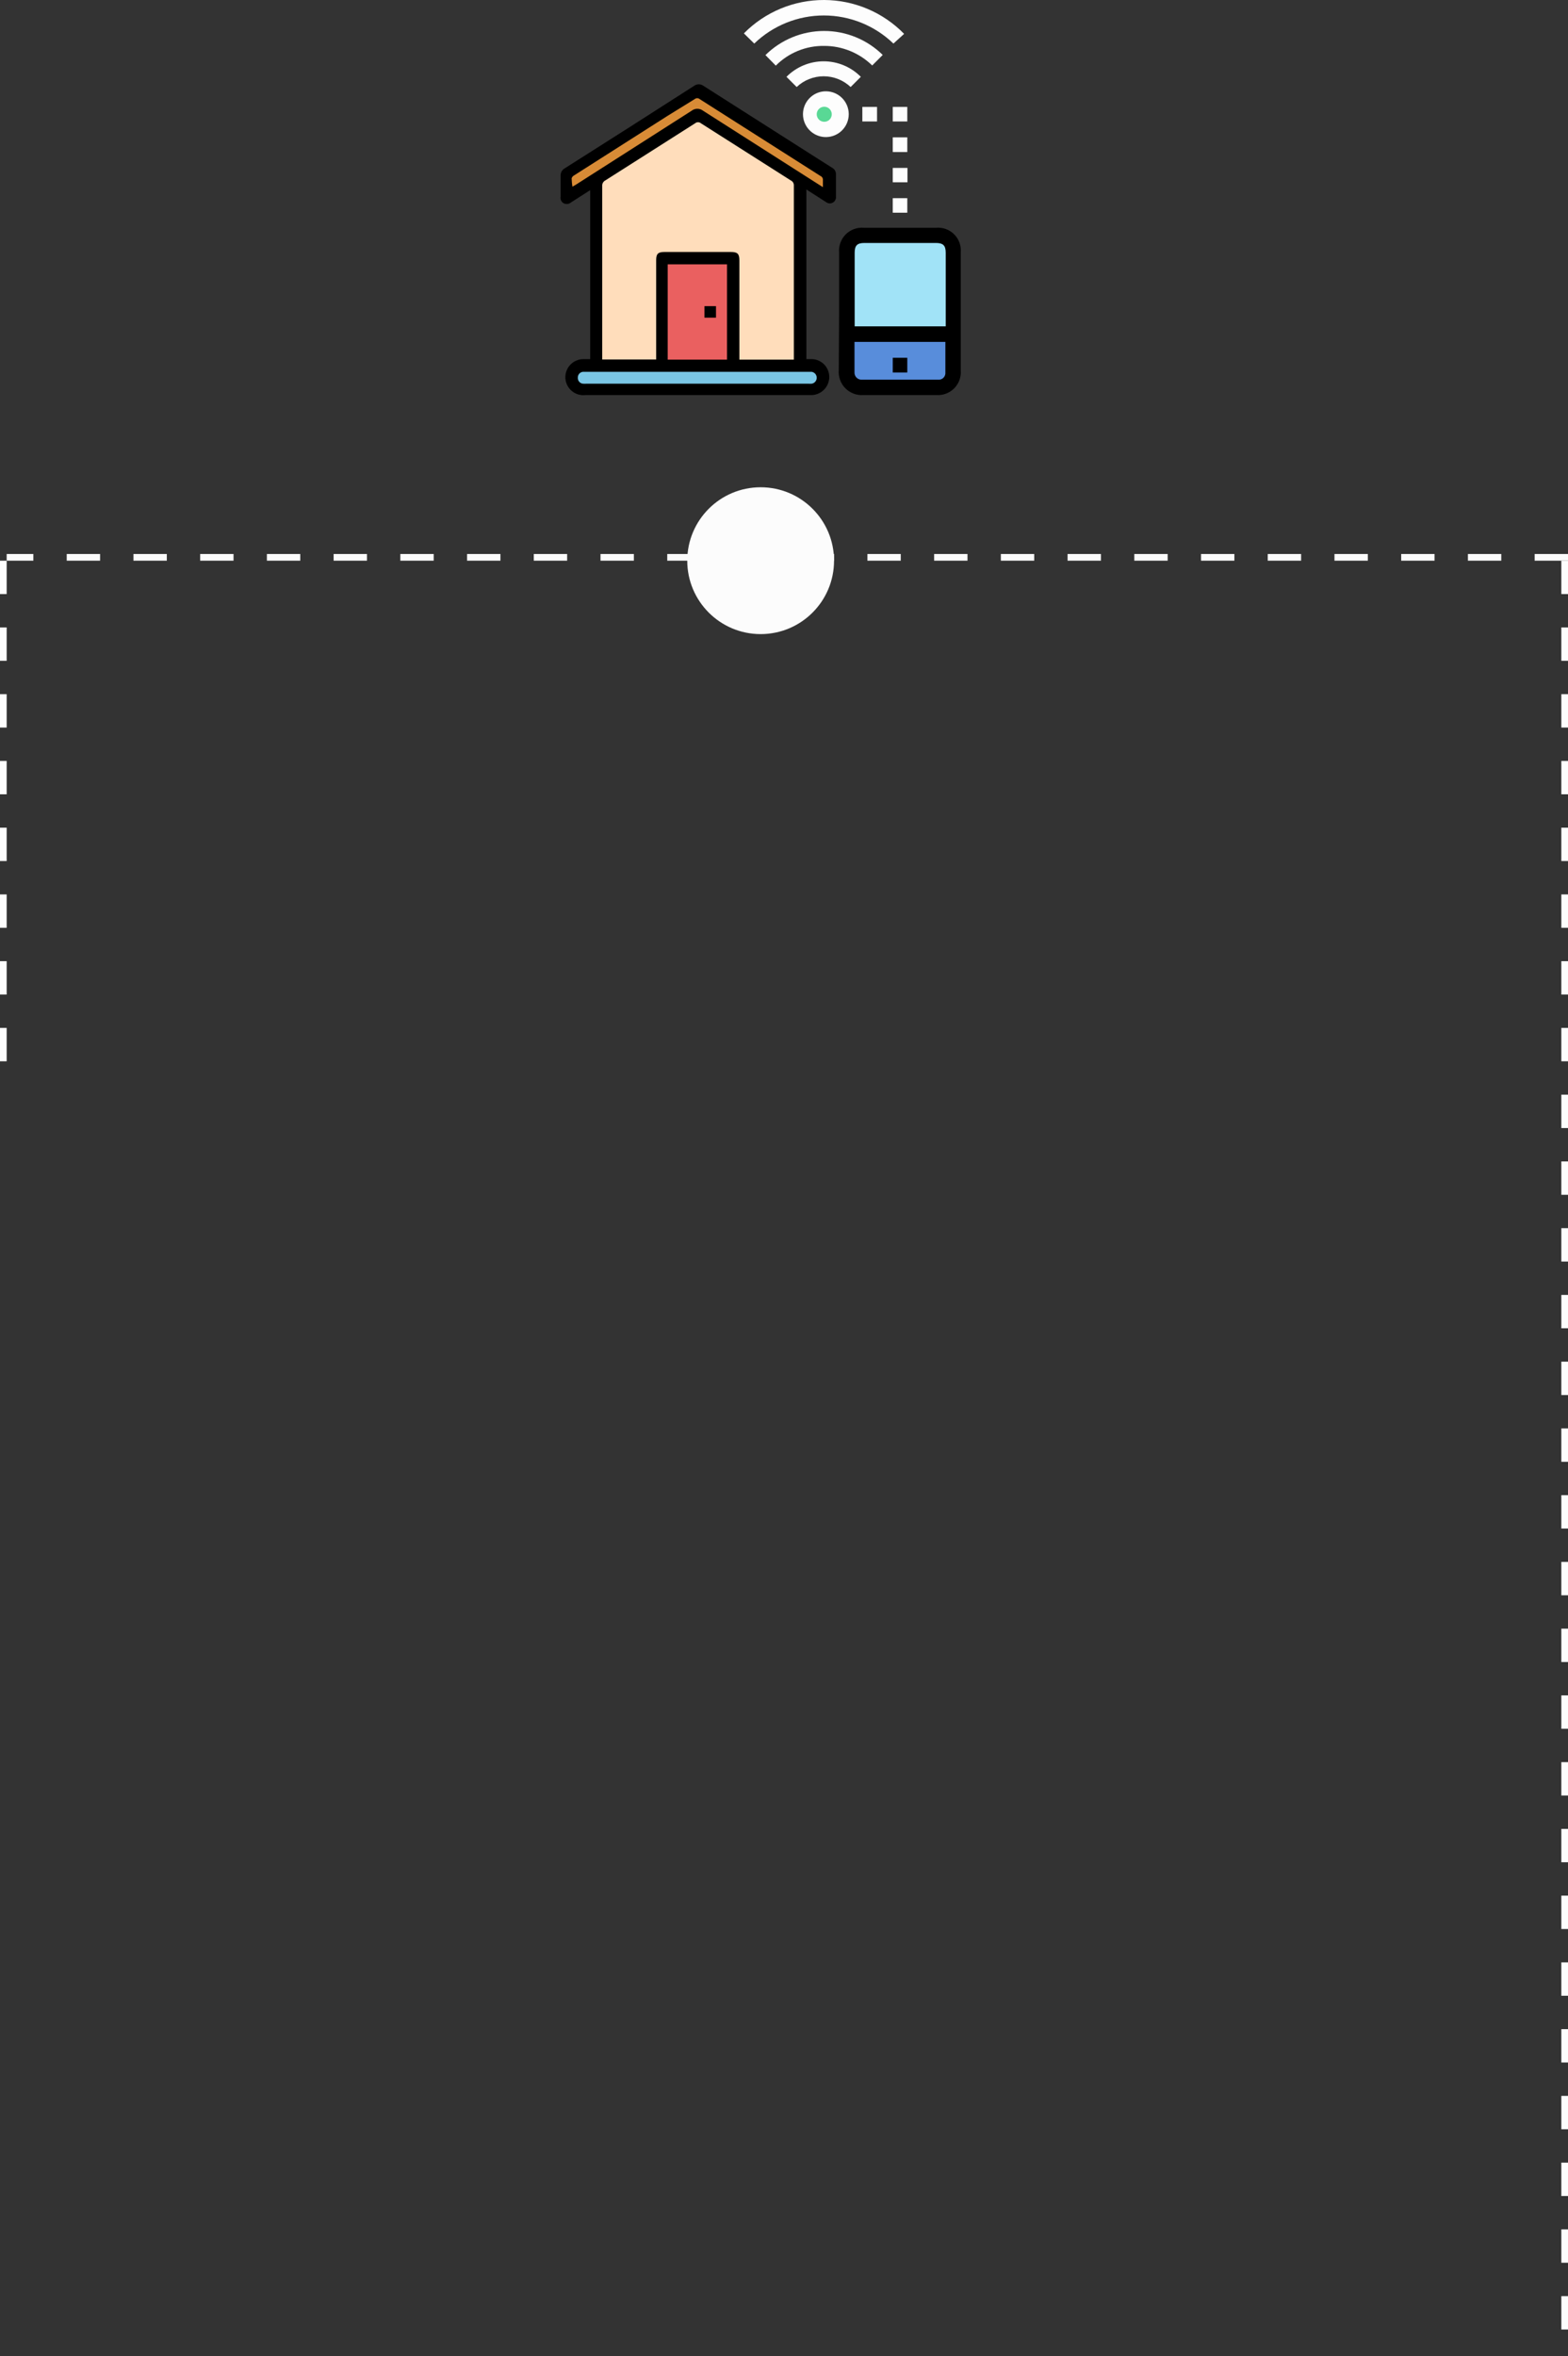<svg width="235" height="353" viewBox="0 0 235 353" fill="none" xmlns="http://www.w3.org/2000/svg">
<rect x="0" y="0" width="235" height="353" fill="#333333" stroke="none"/>
<circle cx="114" cy="84" r="11" fill="#FCFCFC"/>
<path d="M104.626 13.689L85.07 26.234V28.913L104.626 17.119L124.633 28.913L124.132 26.234L104.626 13.689Z" fill="#D88B36"/>
<path d="M104.628 17.795L89.704 27.311L89.228 54.704L120.077 54.153V27.311L104.628 17.795Z" fill="#FFDDBB"/>
<path d="M99.293 38.979V54.704H110.235L109.835 38.979H99.293Z" fill="#EA6060"/>
<path d="M86.272 55.681L86.722 57.909L122.554 58.635L123.48 56.582L121.903 54.704H87.298L86.272 55.681Z" fill="#7AC6E5"/>
<path d="M126.912 37.126V49.596H142.437L142.036 35.974L130.343 34.973L126.912 37.126Z" fill="#A1E3F7"/>
<path d="M128.039 58.059H141.16L142.437 56.582V50.322H126.912L128.039 58.059Z" fill="#588DDB"/>
<path d="M121.479 16.944L122.506 18.847H124.384L125.11 17.119L124.71 15.392L123.483 14.891L121.479 15.642V16.944Z" fill="#59D895"/>
<path d="M88.451 28.488L85.597 30.315C85.447 30.444 85.264 30.526 85.068 30.553C84.873 30.579 84.674 30.549 84.495 30.466C84.317 30.368 84.174 30.215 84.088 30.031C84.003 29.846 83.978 29.639 84.019 29.439C84.019 28.387 84.019 27.361 84.019 26.334C84.008 26.113 84.059 25.893 84.165 25.698C84.271 25.504 84.428 25.343 84.621 25.232C91.114 21.126 97.583 17.003 104.026 12.863C104.229 12.712 104.475 12.631 104.727 12.631C104.98 12.631 105.226 12.712 105.428 12.863L122.656 23.83L124.709 25.132C124.898 25.231 125.054 25.383 125.157 25.57C125.259 25.758 125.304 25.971 125.285 26.184V29.439C125.306 29.622 125.272 29.806 125.188 29.97C125.103 30.133 124.972 30.268 124.811 30.356C124.65 30.445 124.466 30.483 124.283 30.467C124.1 30.451 123.926 30.381 123.783 30.265L120.853 28.387V53.803H121.779C122.459 53.847 123.096 54.149 123.562 54.647C124.027 55.144 124.285 55.801 124.283 56.482C124.279 57.164 124.02 57.82 123.557 58.321C123.093 58.821 122.459 59.13 121.779 59.186H87.8C87.432 59.236 87.056 59.21 86.698 59.108C86.34 59.007 86.007 58.833 85.719 58.597C85.432 58.36 85.196 58.067 85.027 57.736C84.858 57.404 84.759 57.041 84.736 56.67C84.714 56.298 84.768 55.926 84.896 55.577C85.024 55.227 85.223 54.908 85.48 54.639C85.737 54.37 86.047 54.156 86.39 54.013C86.734 53.869 87.103 53.797 87.475 53.803C87.775 53.803 88.101 53.803 88.451 53.803V28.488ZM118.975 53.878V53.452C118.975 44.889 118.975 36.325 118.975 27.761C118.979 27.61 118.939 27.46 118.858 27.331C118.778 27.202 118.662 27.099 118.524 27.035L105.053 18.472C104.931 18.368 104.775 18.31 104.615 18.31C104.454 18.31 104.299 18.368 104.176 18.472L90.755 27.01C90.591 27.087 90.456 27.212 90.366 27.369C90.276 27.526 90.237 27.707 90.254 27.887C90.254 36.35 90.254 44.813 90.254 53.277V53.853H98.342V38.954C98.342 38.053 98.618 37.752 99.544 37.752H109.56C110.537 37.752 110.812 38.028 110.812 39.029V53.878H118.975ZM108.959 53.878V39.605H100.07V53.878H108.959ZM104.502 57.483H121.103C121.287 57.496 121.471 57.496 121.654 57.483C121.864 57.448 122.055 57.339 122.193 57.177C122.33 57.014 122.406 56.808 122.406 56.594C122.406 56.381 122.33 56.175 122.193 56.012C122.055 55.85 121.864 55.741 121.654 55.706H87.35C87.137 55.731 86.942 55.835 86.803 55.997C86.664 56.16 86.591 56.368 86.599 56.582C86.585 56.804 86.658 57.022 86.803 57.191C86.948 57.359 87.153 57.464 87.375 57.483C87.558 57.496 87.742 57.496 87.926 57.483H104.502ZM85.672 28.037L86.323 27.661L103.651 16.594C103.897 16.401 104.201 16.296 104.514 16.296C104.828 16.296 105.132 16.401 105.378 16.594L122.656 27.611L123.332 28.037C123.332 27.611 123.332 27.311 123.332 27.01C123.348 26.876 123.32 26.739 123.253 26.622C123.185 26.505 123.081 26.412 122.956 26.359L104.853 14.841C104.75 14.758 104.622 14.712 104.489 14.712C104.357 14.712 104.229 14.758 104.126 14.841L100.07 17.345L86.073 26.259C85.979 26.304 85.896 26.366 85.827 26.444C85.758 26.521 85.706 26.612 85.672 26.71C85.684 27.154 85.726 27.598 85.797 28.037H85.672Z" fill="black"/>
<path d="M125.761 46.616V37.852C125.716 37.353 125.78 36.85 125.95 36.378C126.119 35.907 126.39 35.478 126.744 35.122C127.097 34.767 127.524 34.492 127.994 34.32C128.465 34.147 128.968 34.079 129.467 34.121H140.309C140.801 34.08 141.296 34.146 141.759 34.315C142.223 34.484 142.645 34.751 142.995 35.099C143.345 35.446 143.615 35.866 143.787 36.328C143.959 36.791 144.028 37.285 143.99 37.777C143.99 43.687 143.99 49.596 143.99 55.505C144.028 55.998 143.958 56.493 143.787 56.957C143.615 57.421 143.345 57.842 142.995 58.191C142.646 58.541 142.225 58.811 141.761 58.983C141.298 59.154 140.802 59.224 140.309 59.186H129.417C128.916 59.225 128.413 59.153 127.943 58.978C127.472 58.802 127.046 58.525 126.693 58.168C126.34 57.81 126.07 57.38 125.9 56.907C125.731 56.434 125.666 55.931 125.711 55.43L125.761 46.616ZM141.737 48.895C141.737 45.164 141.737 41.508 141.737 37.877C141.737 36.776 141.361 36.4 140.234 36.4H129.567C128.466 36.4 128.09 36.776 128.09 37.877C128.09 41.358 128.09 44.813 128.09 48.269C128.09 48.469 128.09 48.695 128.09 48.895H141.737ZM128.065 51.224C128.065 52.801 128.065 54.278 128.065 55.781C128.057 55.93 128.082 56.078 128.136 56.217C128.19 56.356 128.274 56.481 128.38 56.586C128.487 56.69 128.614 56.77 128.754 56.821C128.894 56.873 129.043 56.893 129.192 56.883H140.585C140.716 56.896 140.85 56.884 140.976 56.846C141.103 56.808 141.221 56.745 141.324 56.662C141.426 56.578 141.511 56.474 141.573 56.358C141.636 56.241 141.674 56.113 141.687 55.981C141.687 54.404 141.687 52.826 141.687 51.224H128.065Z" fill="black"/>
<path d="M135.501 5.075L133.899 6.528C131.099 3.827 127.36 2.318 123.47 2.318C119.58 2.318 115.841 3.827 113.041 6.528L111.488 5C113.06 3.41 114.932 2.149 116.996 1.29C119.06 0.432 121.275 -0.007 123.511 8.23501e-05C125.746 0.007 127.958 0.459 130.017 1.331C132.076 2.202 133.94 3.475 135.501 5.075Z" fill="#FDFDFD"/>
<path d="M132.296 8.23L130.718 9.808C128.798 7.929 126.218 6.877 123.532 6.878C122.185 6.857 120.848 7.108 119.6 7.616C118.352 8.123 117.22 8.877 116.27 9.833L114.718 8.255C117.057 5.943 120.212 4.644 123.502 4.639C126.791 4.635 129.95 5.925 132.296 8.23Z" fill="#FDFDFD"/>
<path d="M123.481 20.525C122.625 20.451 121.828 20.06 121.247 19.427C120.666 18.794 120.344 17.966 120.344 17.107C120.344 16.248 120.666 15.42 121.247 14.787C121.828 14.154 122.625 13.762 123.481 13.689C123.955 13.649 124.432 13.707 124.881 13.86C125.331 14.013 125.744 14.258 126.094 14.58C126.444 14.901 126.724 15.292 126.915 15.727C127.106 16.162 127.205 16.632 127.205 17.107C127.205 17.582 127.106 18.052 126.915 18.487C126.724 18.922 126.444 19.313 126.094 19.634C125.744 19.955 125.331 20.201 124.881 20.354C124.432 20.507 123.955 20.565 123.481 20.525ZM123.481 15.993C123.259 16.003 123.044 16.079 122.865 16.211C122.685 16.343 122.549 16.525 122.473 16.734C122.397 16.944 122.385 17.171 122.438 17.387C122.491 17.604 122.608 17.799 122.772 17.95C122.936 18.1 123.142 18.198 123.362 18.232C123.582 18.266 123.807 18.234 124.009 18.139C124.211 18.045 124.38 17.893 124.496 17.703C124.611 17.512 124.668 17.292 124.658 17.069C124.652 16.919 124.616 16.772 124.551 16.636C124.487 16.5 124.396 16.378 124.284 16.278C124.172 16.177 124.041 16.1 123.899 16.051C123.757 16.003 123.606 15.982 123.456 15.993H123.481Z" fill="#FDFDFD"/>
<path d="M119.399 13.038L117.871 11.511C118.6 10.774 119.468 10.189 120.424 9.79C121.38 9.391 122.406 9.185 123.442 9.185C124.479 9.185 125.505 9.391 126.461 9.79C127.417 10.189 128.285 10.774 129.014 11.511L127.486 13.038C126.394 12.004 124.947 11.428 123.442 11.428C121.938 11.428 120.491 12.004 119.399 13.038Z" fill="#FDFDFD"/>
<path d="M131.444 16.018V18.196H129.24V16.018H131.444Z" fill="#FDFDFD"/>
<path d="M133.799 16.018H135.977V18.196H133.799V16.018Z" fill="#FDFDFD"/>
<path d="M133.799 20.575H135.977V22.778H133.799V20.575Z" fill="#FDFDFD"/>
<path d="M136.002 25.157V27.31H133.799V25.157H136.002Z" fill="#FDFDFD"/>
<path d="M133.799 29.689H135.977V31.868H133.799V29.689Z" fill="#FDFDFD"/>
<path d="M107.308 45.865V47.593H105.58V45.865H107.308Z" fill="black"/>
<path d="M133.799 53.602H135.977V55.806H133.799V53.602Z" fill="black"/>
<path d="M234.5 84L234.5 353" stroke="#FDFDFD" stroke-dasharray="5 5"/>
<path d="M0.5 159L0.5 83" stroke="#FDFDFD" stroke-dasharray="5 5"/>
<path d="M235 83.5L1 83.5" stroke="#FCFCFC" stroke-dasharray="5 5"/>
</svg>
